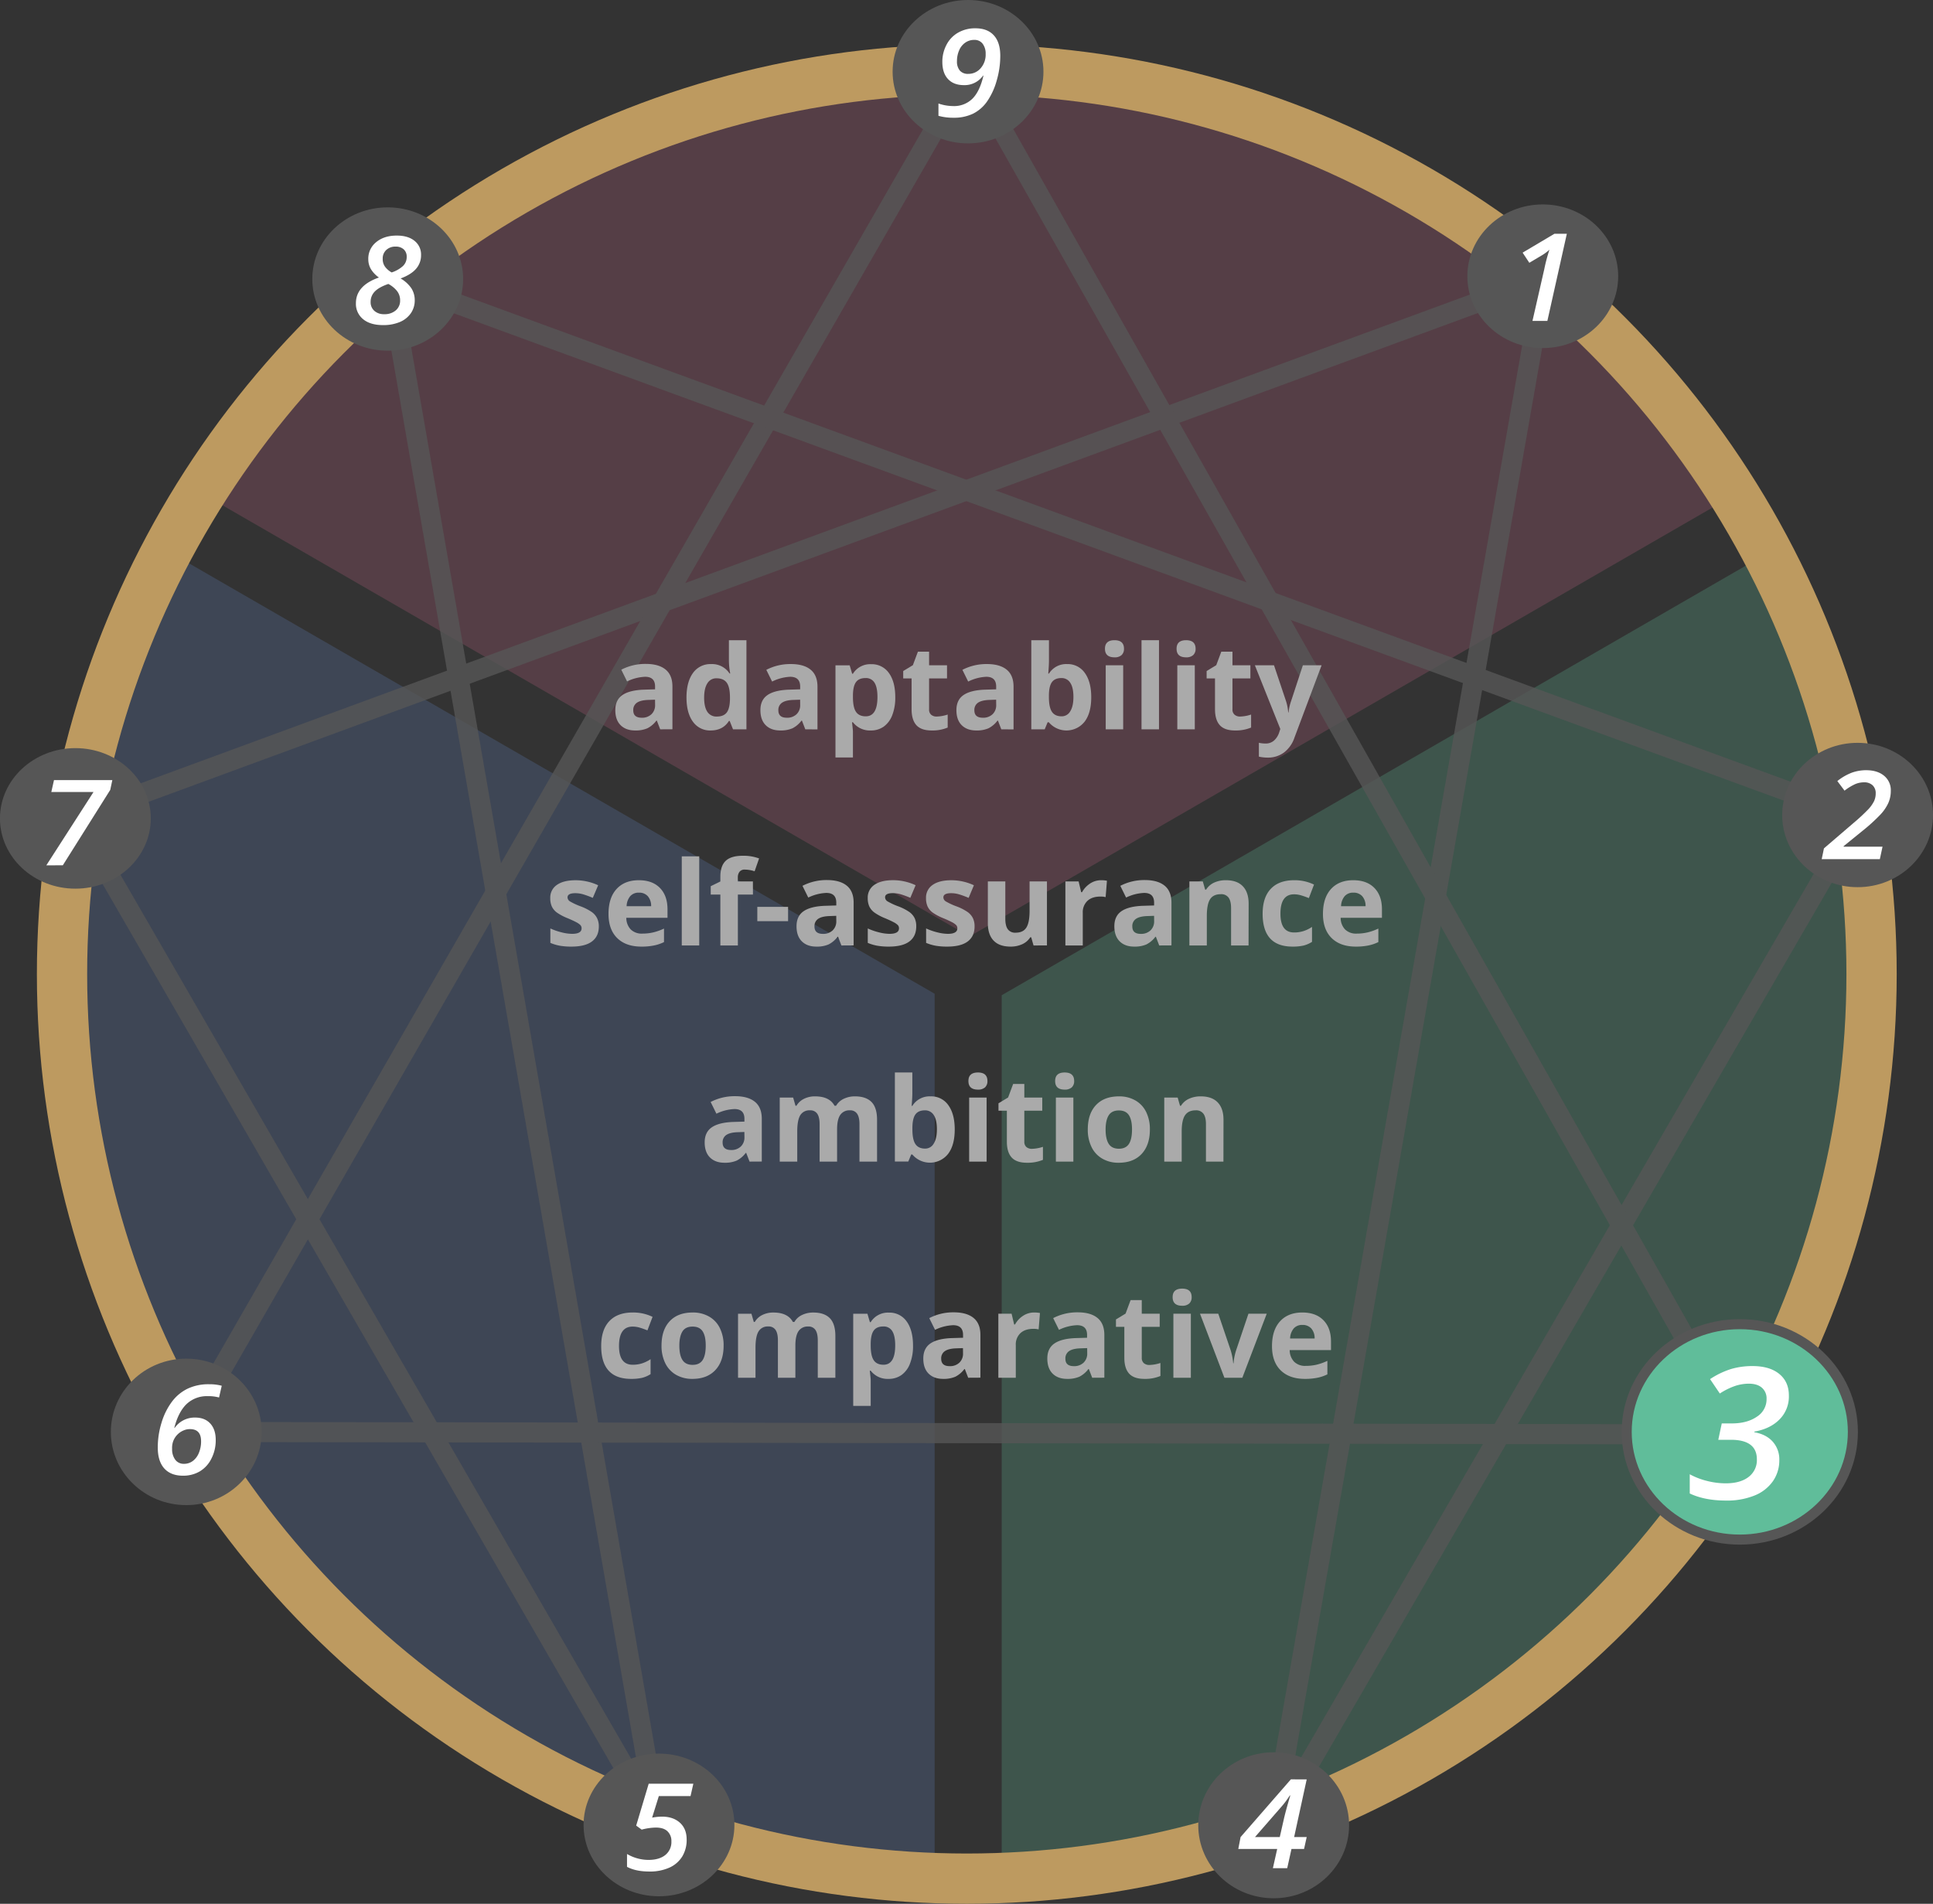 <svg id="Lines" xmlns="http://www.w3.org/2000/svg" width="1153.45" height="1136.25" viewBox="0 0 1153.45 1136.25"><rect x="0" y="0" width="1153.45" height="1136.25" fill="#333333" stroke="none"/><defs><style>.cls-1,.cls-9{fill:#60bd9a;}.cls-1,.cls-2,.cls-3{opacity:0.25;}.cls-2{fill:#bd6083;}.cls-3{fill:#6083bd;}.cls-4{opacity:0.8;}.cls-5{fill:#d5c18b;stroke-width:12px;}.cls-5,.cls-9{stroke:#565656;}.cls-5,.cls-6,.cls-9{stroke-miterlimit:10;}.cls-6{fill:none;stroke:#bd9a60;stroke-width:30px;}.cls-7{fill:#565656;}.cls-8{fill:#fff;}.cls-9{stroke-width:6px;}.cls-10{fill:#aaa;}</style></defs><path class="cls-1" d="M1362.33,1189C1229.57,1408.71,993.17,1443.28,921,1448.66V922.39l457-263.87C1465.28,826,1459.88,1027.55,1362.33,1189Z" transform="translate(-323.27 -328.4)"/><path class="cls-2" d="M1358.38,623.68,901.76,887.31l-459-265a536.16,536.16,0,0,1,915.61,1.37Z" transform="translate(-323.27 -328.4)"/><path class="cls-3" d="M881,921.51v527.6C689.77,1440.44,516.22,1332.8,425.84,1165,305.73,942,392,723.21,423.58,657.42l438.18,253Z" transform="translate(-323.27 -328.4)"/><g class="cls-4"><line id="_1-4" data-name="1-4" class="cls-5" x1="921.45" y1="165.88" x2="759.42" y2="1090.14"/><line id="_2-4" data-name="2-4" class="cls-5" x1="1108.8" y1="487.73" x2="759.42" y2="1090.14"/><line id="_5-8" data-name="5-8" class="cls-5" x1="392.63" y1="1089.38" x2="232.2" y2="166.46"/><line id="_5-7" data-name="5-7" class="cls-5" x1="45.32" y1="488.09" x2="392.63" y2="1089.38"/><line id="_1-7" data-name="1-7" class="cls-5" x1="921.45" y1="165.88" x2="45.32" y2="488.09"/><line id="_3-6" data-name="3-6" class="cls-5" x1="110.56" y1="854.64" x2="1038.26" y2="856.1"/><line id="_3-9" data-name="3-9" class="cls-5" x1="577.93" y1="41.95" x2="1037.91" y2="855.76"/><line id="_6-9" data-name="6-9" class="cls-5" x1="110.91" y1="854.31" x2="577.93" y2="41.95"/><line id="_2-8" data-name="2-8" class="cls-5" x1="232.2" y1="166.46" x2="1108.8" y2="487.73"/></g><circle class="cls-6" cx="576.9" cy="581.36" r="539.89"/><g id="Small"><path id="cnGtrwEe8" class="cls-7" d="M1288.87,493.27c0,23.67-20.15,42.87-45,42.87s-45-19.2-45-42.87,20.16-42.86,45-42.86S1288.87,469.62,1288.87,493.27Z" transform="translate(-323.27 -328.4)"/><path class="cls-8" d="M1246.61,519.93h-8.89l7.06-30.95a100.3,100.3,0,0,1,3.06-11.53,28.62,28.62,0,0,1-5,3.63l-7,4.16-4-6.05,19-11.28h7.39Z" transform="translate(-323.27 -328.4)"/></g><g id="Small-2" data-name="Small"><path id="j2O8mOdLj6" class="cls-7" d="M1476.73,814.82c0,23.78-20.16,43.08-45,43.08s-45-19.3-45-43.08,20.16-43.07,45-43.07S1476.73,791.05,1476.73,814.82Z" transform="translate(-323.27 -328.4)"/><path class="cls-8" d="M1445,841.17h-34.69l1.34-6.44,17.59-15.09a117.68,117.68,0,0,0,8.91-8.26,20.72,20.72,0,0,0,3.38-4.78,10.88,10.88,0,0,0,1-4.7,6.33,6.33,0,0,0-1.85-4.81,7.21,7.21,0,0,0-5.21-1.77,13.34,13.34,0,0,0-5.19,1.08,31.73,31.73,0,0,0-6.35,3.89l-4.29-5.72a31.93,31.93,0,0,1,8.63-5,25,25,0,0,1,8.51-1.48q6.76,0,10.76,3.32a11.09,11.09,0,0,1,4,9,17.69,17.69,0,0,1-1.45,7.18,26.07,26.07,0,0,1-4.6,6.82A104.15,104.15,0,0,1,1435,824l-11.62,9.44v.28h23.23Z" transform="translate(-323.27 -328.4)"/></g><g id="Small-3" data-name="Small"><path id="j2O8mOdLj6-2" data-name="j2O8mOdLj6" class="cls-7" d="M1406.41,1183c0,23.65-20.16,42.86-45,42.86s-45-19.21-45-42.86,20.16-42.86,45-42.86S1406.41,1159.31,1406.41,1183Z" transform="translate(-323.27 -328.4)"/><path class="cls-8" d="M1381,1168.62a12.9,12.9,0,0,1-3.69,9.39,17.94,17.94,0,0,1-10,4.87v.25a12.44,12.44,0,0,1,7.34,3.77,10.59,10.59,0,0,1,2.59,7.3,14.46,14.46,0,0,1-2.53,8.41,16.35,16.35,0,0,1-7.34,5.71,29.13,29.13,0,0,1-11.37,2,33.59,33.59,0,0,1-14.38-2.81v-7.65a28.39,28.39,0,0,0,6.92,2.69,30.74,30.74,0,0,0,7.31.94q5.85,0,9.15-2.55a8.34,8.34,0,0,0,3.28-7q0-7.79-10.38-7.79h-5l1.38-6.51h4a17.26,17.26,0,0,0,10-2.65,8.21,8.21,0,0,0,3.87-7.1,5.6,5.6,0,0,0-1.85-4.43,7.65,7.65,0,0,0-5.21-1.62,17.71,17.71,0,0,0-5.47.91,27.23,27.23,0,0,0-6.07,3l-3.88-5.73a32.86,32.86,0,0,1,8.42-4,29.88,29.88,0,0,1,8.46-1.15q6.83,0,10.68,3.15A10.5,10.5,0,0,1,1381,1168.62Z" transform="translate(-323.27 -328.4)"/></g><g id="Small-4" data-name="Small"><path id="j2O8mOdLj6-3" data-name="j2O8mOdLj6" class="cls-7" d="M1128.29,1417.79c0,24-20.16,43.56-45,43.56s-45-19.52-45-43.56,20.16-43.57,45-43.57S1128.29,1393.74,1128.29,1417.79Z" transform="translate(-323.27 -328.4)"/><path class="cls-8" d="M1101.42,1431.94h-7.51l-2.54,11.47h-8.55l2.57-11.47h-23.22l1.38-7.12,30-34.43H1103l-7.5,34.43h7.5Zm-14.49-7.12,2.54-11.18q1.15-4.92,3.73-13.63h-.3a51.88,51.88,0,0,1-5,6.72l-15.76,18.09Z" transform="translate(-323.27 -328.4)"/></g><g id="Small-5" data-name="Small"><path id="bOwZDhFv1" class="cls-7" d="M761.5,1417.59c0,23.5-20.15,42.58-45,42.58s-45-19.08-45-42.58,20.16-42.57,45-42.57S761.5,1394.1,761.5,1417.59Z" transform="translate(-323.27 -328.4)"/><path class="cls-8" d="M718.23,1412.63q6.76,0,10.78,3.66t4,10.09a18.92,18.92,0,0,1-2.61,10,17.28,17.28,0,0,1-7.62,6.66,28.26,28.26,0,0,1-12.1,2.35q-8,0-13.26-2.79v-7.67a25.58,25.58,0,0,0,12.77,3.53q6.46,0,10.09-2.93a9.88,9.88,0,0,0,3.62-8.13,7.89,7.89,0,0,0-2.32-6c-1.54-1.5-3.88-2.24-7-2.24a35,35,0,0,0-8.4,1.23l-3.29-2.4,7.47-25H737l-1.68,7.39H716.4l-4,12.86A32.8,32.8,0,0,1,718.23,1412.63Z" transform="translate(-323.27 -328.4)"/></g><g id="Small-6" data-name="Small"><path id="bOwZDhFv1-2" data-name="bOwZDhFv1" class="cls-7" d="M479.42,1183c0,24.13-20.16,43.71-45,43.71s-45-19.58-45-43.71,20.16-43.71,45-43.71S479.42,1158.85,479.42,1183Z" transform="translate(-323.27 -328.4)"/><path class="cls-8" d="M417.42,1192.19a49.48,49.48,0,0,1,2.26-14.73,39.87,39.87,0,0,1,6.16-12.44,25.68,25.68,0,0,1,9.37-7.8,29,29,0,0,1,12.79-2.65,28.36,28.36,0,0,1,7.59.9l-1.61,7a24.29,24.29,0,0,0-6.76-.79,17.53,17.53,0,0,0-12.59,4.69q-4.92,4.71-7.35,14.25h.22a14.55,14.55,0,0,1,12.18-6.17q5.82,0,9.09,3.59T452,1188a23.85,23.85,0,0,1-2.56,10.92,18.23,18.23,0,0,1-6.93,7.64,19.34,19.34,0,0,1-10.08,2.59q-7.25,0-11.15-4.35T417.42,1192.19Zm15.65,9.87a8.57,8.57,0,0,0,5.34-1.76,11.26,11.26,0,0,0,3.58-4.88,17.85,17.85,0,0,0,1.27-6.82q0-7.26-6.65-7.25a9.18,9.18,0,0,0-3.56.69,11.19,11.19,0,0,0-6.59,7,11.85,11.85,0,0,0-.49,4.12,10.35,10.35,0,0,0,1.85,6.42A6.2,6.2,0,0,0,433.07,1202.06Z" transform="translate(-323.27 -328.4)"/></g><g id="Small-7" data-name="Small"><path id="bOwZDhFv1-3" data-name="bOwZDhFv1" class="cls-7" d="M413.25,816.85c0,23.15-20.16,41.94-45,41.94s-45-18.79-45-41.94,20.16-41.94,45-41.94S413.25,793.71,413.25,816.85Z" transform="translate(-323.27 -328.4)"/><path class="cls-8" d="M350.9,844.88l28.16-43.77H353.89l1.6-7.13H390.3l-1.24,5.85-28.3,45Z" transform="translate(-323.27 -328.4)"/></g><g id="Small-8" data-name="Small"><path id="cnGtrwEe8-2" data-name="cnGtrwEe8" class="cls-7" d="M599.63,494.93c0,23.61-20.16,42.77-45,42.77s-45-19.16-45-42.77,20.16-42.77,45-42.77S599.63,471.33,599.63,494.93Z" transform="translate(-323.27 -328.4)"/><path class="cls-8" d="M560.07,469q6.69,0,10.57,3.16a10.36,10.36,0,0,1,3.88,8.48,12.13,12.13,0,0,1-2.95,8.15q-2.94,3.46-9.26,5.81a19.42,19.42,0,0,1,6.44,5.87,13.11,13.11,0,0,1,2,7.16,13.38,13.38,0,0,1-2.29,7.68,15,15,0,0,1-6.56,5.26,25.15,25.15,0,0,1-10.12,1.86q-7.57,0-11.86-3.55a11.73,11.73,0,0,1-4.27-9.51q0-10.54,13.74-15.34a16.62,16.62,0,0,1-4.87-5.15,11.59,11.59,0,0,1-1.48-5.75,12.57,12.57,0,0,1,4.75-10.24Q552.49,469,560.07,469ZM555,497.87q-5.57,1.92-8.06,4.49a8.67,8.67,0,0,0-2.51,6.27,6.79,6.79,0,0,0,2.21,5.29,8.45,8.45,0,0,0,5.9,2,10.11,10.11,0,0,0,6.89-2.27,7.51,7.51,0,0,0,2.59-5.93,8.88,8.88,0,0,0-1.81-5.59A16.4,16.4,0,0,0,555,497.87Zm4.37-22.29a7.86,7.86,0,0,0-5.6,2,6.83,6.83,0,0,0-2.13,5.25,7.78,7.78,0,0,0,1.46,4.86,12.71,12.71,0,0,0,3.88,3.31,18.6,18.6,0,0,0,6.63-3.73,7.34,7.34,0,0,0,2.34-5.58,5.74,5.74,0,0,0-1.8-4.49A6.89,6.89,0,0,0,559.32,475.58Z" transform="translate(-323.27 -328.4)"/></g><g id="Small-9" data-name="Small"><path id="cnGtrwEe8-3" data-name="cnGtrwEe8" class="cls-7" d="M945.91,371.19c0,23.62-20.16,42.78-45,42.78s-45-19.16-45-42.78,20.16-42.79,45-42.79S945.91,347.58,945.91,371.19Z" transform="translate(-323.27 -328.4)"/><path class="cls-8" d="M920.15,361.8A52.57,52.57,0,0,1,918,376.52a41.21,41.21,0,0,1-5.7,12.4,22.47,22.47,0,0,1-8.44,7.35,26.14,26.14,0,0,1-11.6,2.4,32.67,32.67,0,0,1-9-1.14v-7.35a27.38,27.38,0,0,0,8.81,1.53,15.54,15.54,0,0,0,11.43-4.37q4.41-4.36,6.61-13.82h-.22a13.45,13.45,0,0,1-11.39,5.69q-6.16,0-9.54-3.63t-3.38-10.23a21.56,21.56,0,0,1,2.5-10.26,17.66,17.66,0,0,1,7-7.26,20.33,20.33,0,0,1,10.26-2.54q7.17,0,11,4.24T920.15,361.8Zm-15.5-9.59a9.22,9.22,0,0,0-5.43,1.67,10.56,10.56,0,0,0-3.64,4.62,15.81,15.81,0,0,0-1.27,6.36,8.33,8.33,0,0,0,1.72,5.68,6.3,6.3,0,0,0,5,1.95,9.57,9.57,0,0,0,7.39-3.34,12.17,12.17,0,0,0,3-8.52,9.71,9.71,0,0,0-1.79-6.13A6,6,0,0,0,904.65,352.21Z" transform="translate(-323.27 -328.4)"/></g><g id="Medium"><path id="j2O8mOdLj6-4" data-name="j2O8mOdLj6" class="cls-9" d="M1428.91,1183c0,35.48-30.24,64.29-67.49,64.29s-67.48-28.81-67.48-64.29,30.24-64.29,67.48-64.29S1428.91,1147.48,1428.91,1183Z" transform="translate(-323.27 -328.4)"/><path class="cls-8" d="M1390.72,1161.44a19.32,19.32,0,0,1-5.55,14.09q-5.54,5.65-15.06,7.31v.37q7.11,1.27,11,5.66a15.83,15.83,0,0,1,3.9,10.94,21.69,21.69,0,0,1-3.81,12.62,24.5,24.5,0,0,1-11,8.56,43.62,43.62,0,0,1-17.06,3q-12.6,0-21.57-4.22v-11.47a42.85,42.85,0,0,0,10.4,4,45.45,45.45,0,0,0,11,1.41q8.79,0,13.72-3.82a12.52,12.52,0,0,0,4.93-10.48q0-11.68-15.57-11.69h-7.45l2.07-9.77h5.94q9.18,0,15-4a12.3,12.3,0,0,0,5.8-10.65,8.36,8.36,0,0,0-2.77-6.64c-1.85-1.62-4.45-2.43-7.82-2.43a26.28,26.28,0,0,0-8.2,1.36,40.73,40.73,0,0,0-9.11,4.51l-5.82-8.59a49.7,49.7,0,0,1,12.63-6.06,45.1,45.1,0,0,1,12.69-1.73q10.24,0,16,4.72T1390.72,1161.44Z" transform="translate(-323.27 -328.4)"/></g><path class="cls-10" d="M717.22,763.69l-2-5.2h-.27a15.5,15.5,0,0,1-5.42,4.6,17.59,17.59,0,0,1-7.26,1.28q-5.5,0-8.67-3.15t-3.16-9q0-6.09,4.26-9t12.83-3.2l6.63-.2v-1.68q0-5.81-5.94-5.81a27,27,0,0,0-10.77,2.77l-3.45-7a31.08,31.08,0,0,1,14.63-3.45q7.68,0,11.79,3.35t4.1,10.18v25.47ZM714.14,746l-4,.14q-4.54.14-6.77,1.64a5.15,5.15,0,0,0-2.22,4.58q0,4.41,5.06,4.41a8,8,0,0,0,5.79-2.09,7.31,7.31,0,0,0,2.17-5.54Z" transform="translate(-323.27 -328.4)"/><path class="cls-10" d="M747.33,764.37a12.41,12.41,0,0,1-10.58-5.23q-3.84-5.24-3.84-14.49T736.82,730a12.72,12.72,0,0,1,10.79-5.25,12.46,12.46,0,0,1,11,5.61H759a43,43,0,0,1-.78-7.62V710.5h10.46v53.19h-8l-2-5h-.44Q754.62,764.37,747.33,764.37Zm3.66-8.31q4,0,5.86-2.32t2-7.9v-1.12q0-6.16-1.89-8.82c-1.27-1.78-3.32-2.67-6.17-2.67a6.12,6.12,0,0,0-5.42,3q-1.93,3-1.93,8.59t1.95,8.46A6.36,6.36,0,0,0,751,756.06Z" transform="translate(-323.27 -328.4)"/><path class="cls-10" d="M803.8,763.69l-2-5.2h-.27a15.5,15.5,0,0,1-5.42,4.6,17.59,17.59,0,0,1-7.26,1.28q-5.51,0-8.67-3.15t-3.16-9q0-6.09,4.26-9t12.83-3.2l6.63-.2v-1.68q0-5.81-6-5.81A27,27,0,0,0,784,735.18l-3.46-7a31.11,31.11,0,0,1,14.63-3.45q7.7,0,11.8,3.35t4.1,10.18v25.47ZM800.72,746l-4,.14q-4.55.14-6.77,1.64a5.15,5.15,0,0,0-2.22,4.58c0,2.94,1.68,4.41,5.06,4.41a8,8,0,0,0,5.79-2.09,7.31,7.31,0,0,0,2.17-5.54Z" transform="translate(-323.27 -328.4)"/><path class="cls-10" d="M842.8,764.37a12.7,12.7,0,0,1-10.57-4.89h-.54q.54,4.78.54,5.54V780.5H821.81v-55h8.48l1.47,5h.47a12.08,12.08,0,0,1,10.84-5.68,12.44,12.44,0,0,1,10.6,5.23q3.83,5.24,3.82,14.53a28.62,28.62,0,0,1-1.79,10.63,14.91,14.91,0,0,1-5.11,6.87A13.11,13.11,0,0,1,842.8,764.37Zm-3.08-31.28c-2.58,0-4.46.8-5.64,2.38s-1.8,4.2-1.85,7.84v1.13q0,6.15,1.83,8.82t5.8,2.67q7,0,7-11.56,0-5.64-1.72-8.46A5.9,5.9,0,0,0,839.72,733.09Z" transform="translate(-323.27 -328.4)"/><path class="cls-10" d="M882.21,756.06a22.47,22.47,0,0,0,6.56-1.19v7.76a23.45,23.45,0,0,1-9.57,1.74q-6.26,0-9.11-3.16t-2.86-9.49V733.3h-5v-4.41L868,725.4l3-8.06h6.67v8.13h10.7v7.83h-10.7v18.42a4,4,0,0,0,1.25,3.28A4.9,4.9,0,0,0,882.21,756.06Z" transform="translate(-323.27 -328.4)"/><path class="cls-10" d="M920.76,763.69l-2-5.2h-.27a15.5,15.5,0,0,1-5.42,4.6,17.59,17.59,0,0,1-7.26,1.28q-5.5,0-8.67-3.15t-3.16-9q0-6.09,4.26-9t12.83-3.2l6.63-.2v-1.68q0-5.81-5.94-5.81A27,27,0,0,0,901,735.18l-3.45-7a31.08,31.08,0,0,1,14.63-3.45q7.68,0,11.79,3.35t4.1,10.18v25.47ZM917.68,746l-4,.14q-4.54.14-6.77,1.64a5.15,5.15,0,0,0-2.22,4.58q0,4.41,5.06,4.41a8,8,0,0,0,5.79-2.09,7.31,7.31,0,0,0,2.17-5.54Z" transform="translate(-323.27 -328.4)"/><path class="cls-10" d="M960,724.75a12.38,12.38,0,0,1,10.6,5.29q3.82,5.28,3.83,14.47,0,9.47-4,14.66a13.78,13.78,0,0,1-21.31.31h-.72l-1.74,4.21h-8V710.5H949.2v12.38q0,2.36-.41,7.55h.41A12.06,12.06,0,0,1,960,724.75Zm-3.35,8.34c-2.57,0-4.45.8-5.64,2.38s-1.8,4.2-1.84,7.84v1.13q0,6.15,1.83,8.82c1.21,1.78,3.15,2.67,5.79,2.67a5.83,5.83,0,0,0,5.11-3c1.26-2,1.9-4.84,1.9-8.6s-.64-6.58-1.92-8.46A6,6,0,0,0,956.68,733.09Z" transform="translate(-323.27 -328.4)"/><path class="cls-10" d="M982.62,715.59c0-3.39,1.9-5.09,5.68-5.09s5.67,1.7,5.67,5.09a5,5,0,0,1-1.42,3.78,5.94,5.94,0,0,1-4.25,1.35C984.52,720.72,982.62,719,982.62,715.59Zm10.87,48.1H983.07V725.47h10.42Z" transform="translate(-323.27 -328.4)"/><path class="cls-10" d="M1014.86,763.69h-10.43V710.5h10.43Z" transform="translate(-323.27 -328.4)"/><path class="cls-10" d="M1025.35,715.59q0-5.08,5.67-5.09t5.68,5.09a5,5,0,0,1-1.42,3.78,6,6,0,0,1-4.26,1.35Q1025.35,720.72,1025.35,715.59Zm10.87,48.1h-10.43V725.47h10.43Z" transform="translate(-323.27 -328.4)"/><path class="cls-10" d="M1063.25,756.06a22.53,22.53,0,0,0,6.57-1.19v7.76a23.45,23.45,0,0,1-9.57,1.74q-6.26,0-9.11-3.16t-2.86-9.49V733.3h-5v-4.41l5.75-3.49,3-8.06h6.67v8.13h10.7v7.83h-10.7v18.42A4,4,0,0,0,1060,755,4.89,4.89,0,0,0,1063.25,756.06Z" transform="translate(-323.27 -328.4)"/><path class="cls-10" d="M1072.07,725.47h11.42l7.21,21.5a29.17,29.17,0,0,1,1.26,6.63h.21a29.38,29.38,0,0,1,1.47-6.63l7.07-21.5h11.18l-16.17,43.1a18.62,18.62,0,0,1-6.34,9,16,16,0,0,1-9.62,3,24.11,24.11,0,0,1-5.3-.58v-8.27a17.68,17.68,0,0,0,4.11.44,7.39,7.39,0,0,0,4.83-1.69,10.92,10.92,0,0,0,3.23-5.11l.62-1.88Z" transform="translate(-323.27 -328.4)"/><path class="cls-10" d="M680.6,881.34q0,5.88-4.09,8.95t-12.22,3.08a39,39,0,0,1-7.11-.56,27.08,27.08,0,0,1-5.5-1.66v-8.62a35.35,35.35,0,0,0,6.55,2.29,26.24,26.24,0,0,0,6.4.93c3.79,0,5.68-1.1,5.68-3.28a2.74,2.74,0,0,0-.75-2,10.9,10.9,0,0,0-2.6-1.75c-1.23-.65-2.87-1.4-4.92-2.27a30.86,30.86,0,0,1-6.48-3.42,9.69,9.69,0,0,1-3-3.6,11.88,11.88,0,0,1-.94-5,9.08,9.08,0,0,1,3.95-7.88q3.95-2.79,11.19-2.79a31.89,31.89,0,0,1,13.44,3L677,864.28a55.61,55.61,0,0,0-5.37-2,16.65,16.65,0,0,0-5.09-.79q-4.61,0-4.61,2.49a2.91,2.91,0,0,0,1.49,2.43,40.31,40.31,0,0,0,6.51,3,30.33,30.33,0,0,1,6.56,3.39,10,10,0,0,1,3.07,3.62A11,11,0,0,1,680.6,881.34Z" transform="translate(-323.27 -328.4)"/><path class="cls-10" d="M706,893.37q-9.24,0-14.43-5.09t-5.19-14.43q0-9.6,4.8-14.85t13.28-5.25q8.1,0,12.61,4.62t4.51,12.75v5.06H697a10,10,0,0,0,2.63,6.94,9.26,9.26,0,0,0,6.9,2.49,28.53,28.53,0,0,0,6.53-.72,32.85,32.85,0,0,0,6.43-2.29v8.07a24.4,24.4,0,0,1-5.85,2A36.36,36.36,0,0,1,706,893.37Zm-1.47-32.2a6.62,6.62,0,0,0-5.2,2.1,9.76,9.76,0,0,0-2.15,6h14.63a8.73,8.73,0,0,0-2-6A6.83,6.83,0,0,0,704.56,861.17Z" transform="translate(-323.27 -328.4)"/><path class="cls-10" d="M740.51,892.69H730.09V839.5h10.42Z" transform="translate(-323.27 -328.4)"/><path class="cls-10" d="M772.57,862.3h-9v30.39H753.12V862.3h-5.74v-5l5.74-2.81v-2.8q0-6.52,3.22-9.54t10.29-3a26.76,26.76,0,0,1,9.6,1.6l-2.67,7.66a19.4,19.4,0,0,0-5.81-1,3.77,3.77,0,0,0-3.21,1.31,5.46,5.46,0,0,0-1,3.37v2.39h9Z" transform="translate(-323.27 -328.4)"/><path class="cls-10" d="M775.17,878.19v-8.54h18.36v8.54Z" transform="translate(-323.27 -328.4)"/><path class="cls-10" d="M825.35,892.69l-2-5.2h-.27a15.5,15.5,0,0,1-5.42,4.6,17.59,17.59,0,0,1-7.26,1.28q-5.5,0-8.67-3.15t-3.16-9q0-6.09,4.26-9t12.83-3.2l6.63-.2v-1.68q0-5.81-5.95-5.81a27,27,0,0,0-10.76,2.77l-3.46-7a31.11,31.11,0,0,1,14.63-3.45q7.69,0,11.8,3.35t4.1,10.18v25.47ZM822.27,875l-4,.14q-4.54.14-6.77,1.64a5.15,5.15,0,0,0-2.22,4.58c0,2.94,1.68,4.41,5.06,4.41a8,8,0,0,0,5.79-2.09,7.31,7.31,0,0,0,2.17-5.54Z" transform="translate(-323.27 -328.4)"/><path class="cls-10" d="M870,881.34q0,5.88-4.08,8.95t-12.22,3.08a39,39,0,0,1-7.11-.56,27.17,27.17,0,0,1-5.51-1.66v-8.62a35.35,35.35,0,0,0,6.55,2.29,26.32,26.32,0,0,0,6.41.93c3.78,0,5.67-1.1,5.67-3.28a2.74,2.74,0,0,0-.75-2,10.69,10.69,0,0,0-2.6-1.75c-1.23-.65-2.87-1.4-4.92-2.27A30.86,30.86,0,0,1,845,873a9.56,9.56,0,0,1-3-3.6,11.88,11.88,0,0,1-.94-5,9.08,9.08,0,0,1,3.94-7.88q4-2.79,11.2-2.79a31.85,31.85,0,0,1,13.43,3l-3.15,7.52a56.49,56.49,0,0,0-5.36-2,16.65,16.65,0,0,0-5.09-.79q-4.62,0-4.62,2.49a2.93,2.93,0,0,0,1.49,2.43,40.31,40.31,0,0,0,6.51,3,30.09,30.09,0,0,1,6.56,3.39,10,10,0,0,1,3.08,3.62A11.17,11.17,0,0,1,870,881.34Z" transform="translate(-323.27 -328.4)"/><path class="cls-10" d="M904.81,881.34q0,5.88-4.08,8.95t-12.22,3.08a39,39,0,0,1-7.11-.56,27.08,27.08,0,0,1-5.5-1.66v-8.62a35.25,35.25,0,0,0,6.54,2.29,26.38,26.38,0,0,0,6.41.93c3.78,0,5.68-1.1,5.68-3.28a2.71,2.71,0,0,0-.76-2,10.59,10.59,0,0,0-2.59-1.75c-1.23-.65-2.87-1.4-4.93-2.27a31,31,0,0,1-6.47-3.42,9.69,9.69,0,0,1-3-3.6,11.88,11.88,0,0,1-.94-5,9.08,9.08,0,0,1,3.95-7.88q3.94-2.79,11.19-2.79a31.85,31.85,0,0,1,13.43,3l-3.14,7.52a55.61,55.61,0,0,0-5.37-2,16.65,16.65,0,0,0-5.09-.79c-3.08,0-4.61.83-4.61,2.49a2.92,2.92,0,0,0,1.48,2.43,40.76,40.76,0,0,0,6.51,3,30.21,30.21,0,0,1,6.57,3.39,10,10,0,0,1,3.07,3.62A11.17,11.17,0,0,1,904.81,881.34Z" transform="translate(-323.27 -328.4)"/><path class="cls-10" d="M940,892.69l-1.4-4.89h-.55a11,11,0,0,1-4.75,4.12,16.36,16.36,0,0,1-7,1.45q-6.73,0-10.15-3.61t-3.42-10.37V854.47h10.43v22.32q0,4.14,1.47,6.21a5.36,5.36,0,0,0,4.68,2.06q4.38,0,6.32-2.92t2-9.69v-18H948v38.22Z" transform="translate(-323.27 -328.4)"/><path class="cls-10" d="M980.28,853.75a17.06,17.06,0,0,1,3.52.31l-.78,9.78a11.91,11.91,0,0,0-3.08-.34q-5,0-7.77,2.56a9.26,9.26,0,0,0-2.79,7.18v19.45H959V854.47h7.89l1.54,6.43h.51a14.48,14.48,0,0,1,4.8-5.18A11.86,11.86,0,0,1,980.28,853.75Z" transform="translate(-323.27 -328.4)"/><path class="cls-10" d="M1015,892.69l-2-5.2h-.27a15.5,15.5,0,0,1-5.42,4.6,17.56,17.56,0,0,1-7.26,1.28q-5.5,0-8.66-3.15t-3.17-9q0-6.09,4.26-9t12.83-3.2l6.63-.2v-1.68q0-5.81-5.94-5.81a27,27,0,0,0-10.77,2.77l-3.45-7a31.08,31.08,0,0,1,14.63-3.45q7.68,0,11.79,3.35t4.1,10.18v25.47ZM1011.93,875l-4,.14q-4.54.14-6.77,1.64a5.15,5.15,0,0,0-2.22,4.58q0,4.41,5.06,4.41a8,8,0,0,0,5.79-2.09,7.31,7.31,0,0,0,2.17-5.54Z" transform="translate(-323.27 -328.4)"/><path class="cls-10" d="M1068.3,892.69h-10.43V870.37q0-4.14-1.47-6.21a5.34,5.34,0,0,0-4.68-2.07q-4.38,0-6.32,2.93t-2,9.69v18H1033V854.47h8l1.4,4.89h.58a11,11,0,0,1,4.8-4.19,16.45,16.45,0,0,1,7-1.42q6.66,0,10.11,3.61c2.3,2.41,3.46,5.87,3.46,10.41Z" transform="translate(-323.27 -328.4)"/><path class="cls-10" d="M1094.55,893.37q-17.85,0-17.85-19.59,0-9.74,4.86-14.88t13.91-5.15a26.53,26.53,0,0,1,11.89,2.6l-3.07,8.07q-2.46-1-4.58-1.62a14.54,14.54,0,0,0-4.24-.64q-8.15,0-8.14,11.56,0,11.21,8.14,11.21a18.42,18.42,0,0,0,5.57-.81,19.92,19.92,0,0,0,5.13-2.51v8.92a16.86,16.86,0,0,1-5.11,2.22A28.7,28.7,0,0,1,1094.55,893.37Z" transform="translate(-323.27 -328.4)"/><path class="cls-10" d="M1132.31,893.37q-9.22,0-14.42-5.09t-5.19-14.43q0-9.6,4.8-14.85t13.28-5.25q8.1,0,12.61,4.62t4.51,12.75v5.06h-24.64a10,10,0,0,0,2.63,6.94,9.26,9.26,0,0,0,6.9,2.49,28.6,28.6,0,0,0,6.53-.72,32.85,32.85,0,0,0,6.43-2.29v8.07a24.4,24.4,0,0,1-5.85,2A36.4,36.4,0,0,1,1132.31,893.37Zm-1.47-32.2a6.6,6.6,0,0,0-5.19,2.1,9.76,9.76,0,0,0-2.15,6h14.62a8.68,8.68,0,0,0-2-6A6.85,6.85,0,0,0,1130.84,861.17Z" transform="translate(-323.27 -328.4)"/><path class="cls-10" d="M770.54,1021.69l-2-5.2h-.27a15.5,15.5,0,0,1-5.42,4.6,17.59,17.59,0,0,1-7.26,1.28q-5.51,0-8.67-3.15t-3.16-9q0-6.09,4.26-9t12.83-3.2l6.63-.2v-1.68q0-5.81-5.94-5.81a27,27,0,0,0-10.77,2.77l-3.45-7a31,31,0,0,1,14.63-3.45q7.68,0,11.79,3.35t4.1,10.18v25.47ZM767.46,1004l-4,.14c-3,.09-5.29.63-6.77,1.64a5.15,5.15,0,0,0-2.22,4.58q0,4.41,5.06,4.41a8,8,0,0,0,5.79-2.09,7.31,7.31,0,0,0,2.17-5.54Z" transform="translate(-323.27 -328.4)"/><path class="cls-10" d="M822.77,1021.69H812.34V999.37q0-4.14-1.38-6.21a4.88,4.88,0,0,0-4.36-2.07,6.31,6.31,0,0,0-5.81,2.94Q799,997,799,1003.71v18H788.55V983.47h8l1.4,4.89h.58a10.56,10.56,0,0,1,4.44-4.12,14.46,14.46,0,0,1,6.67-1.49q8.58,0,11.62,5.61h.92a10.37,10.37,0,0,1,4.53-4.14,15.21,15.21,0,0,1,6.75-1.47q6.5,0,9.83,3.34t3.33,10.68v24.92H836.13V999.37q0-4.14-1.38-6.21a4.88,4.88,0,0,0-4.36-2.07,6.53,6.53,0,0,0-5.73,2.74c-1.26,1.82-1.89,4.72-1.89,8.68Z" transform="translate(-323.27 -328.4)"/><path class="cls-10" d="M878.55,982.75A12.33,12.33,0,0,1,889.14,988q3.83,5.28,3.83,14.47,0,9.47-4,14.66a13.78,13.78,0,0,1-21.31.31H867l-1.74,4.21h-8V968.5h10.42v12.38c0,1.57-.13,4.08-.41,7.55h.41A12.08,12.08,0,0,1,878.55,982.75Zm-3.35,8.34c-2.58,0-4.46.8-5.64,2.38s-1.8,4.2-1.85,7.84v1.13q0,6.15,1.83,8.82t5.79,2.67a5.8,5.8,0,0,0,5.11-3q1.9-3,1.9-8.6t-1.91-8.46A6,6,0,0,0,875.2,991.09Z" transform="translate(-323.27 -328.4)"/><path class="cls-10" d="M901.14,973.59q0-5.08,5.67-5.09t5.68,5.09a5,5,0,0,1-1.42,3.78,6,6,0,0,1-4.26,1.35Q901.14,978.72,901.14,973.59Zm10.87,48.1H901.58V983.47H912Z" transform="translate(-323.27 -328.4)"/><path class="cls-10" d="M939.05,1014.06a22.47,22.47,0,0,0,6.56-1.19v7.76a23.45,23.45,0,0,1-9.57,1.74q-6.25,0-9.11-3.16t-2.85-9.49V991.3h-5v-4.41l5.75-3.49,3-8.06h6.67v8.13h10.7v7.83H934.5v18.42a4.07,4.07,0,0,0,1.25,3.28A4.9,4.9,0,0,0,939.05,1014.06Z" transform="translate(-323.27 -328.4)"/><path class="cls-10" d="M952.89,973.59q0-5.08,5.67-5.09c3.78,0,5.68,1.7,5.68,5.09a5,5,0,0,1-1.42,3.78,6,6,0,0,1-4.26,1.35Q952.89,978.72,952.89,973.59Zm10.87,48.1H953.33V983.47h10.43Z" transform="translate(-323.27 -328.4)"/><path class="cls-10" d="M1009.42,1002.51q0,9.33-4.92,14.6t-13.71,5.26a19.1,19.1,0,0,1-9.7-2.41,16,16,0,0,1-6.46-6.92,23.2,23.2,0,0,1-2.26-10.53q0-9.36,4.89-14.56t13.74-5.2a19.26,19.26,0,0,1,9.71,2.4,16,16,0,0,1,6.46,6.87A23.07,23.07,0,0,1,1009.42,1002.51Zm-26.42,0q0,5.67,1.86,8.58t6.07,2.91c2.78,0,4.78-1,6-2.89s1.83-4.79,1.83-8.6-.62-6.62-1.85-8.51-3.24-2.84-6-2.84-4.78.94-6,2.82S983,998.71,983,1002.51Z" transform="translate(-323.27 -328.4)"/><path class="cls-10" d="M1053.31,1021.69h-10.43V999.37q0-4.14-1.47-6.21a5.34,5.34,0,0,0-4.68-2.07c-2.92,0-5,1-6.32,2.93s-2,5.18-2,9.69v18H1018V983.47h8l1.4,4.89h.58a11,11,0,0,1,4.8-4.19,16.45,16.45,0,0,1,7-1.42q6.66,0,10.12,3.61t3.45,10.41Z" transform="translate(-323.27 -328.4)"/><path class="cls-10" d="M699.86,1151.37q-17.85,0-17.85-19.59,0-9.73,4.86-14.88t13.91-5.15a26.53,26.53,0,0,1,11.89,2.6l-3.07,8.07q-2.46-1-4.58-1.63a14.87,14.87,0,0,0-4.24-.63q-8.13,0-8.14,11.56,0,11.21,8.14,11.21a18.42,18.42,0,0,0,5.57-.81,19.92,19.92,0,0,0,5.13-2.51v8.92a16.86,16.86,0,0,1-5.11,2.22A28.7,28.7,0,0,1,699.86,1151.37Z" transform="translate(-323.27 -328.4)"/><path class="cls-10" d="M755.06,1131.51q0,9.33-4.93,14.6t-13.7,5.26a19.14,19.14,0,0,1-9.71-2.41,16.09,16.09,0,0,1-6.46-6.92,23.33,23.33,0,0,1-2.25-10.53q0-9.36,4.88-14.56t13.74-5.2a19.23,19.23,0,0,1,9.71,2.4,15.91,15.91,0,0,1,6.46,6.87A23.07,23.07,0,0,1,755.06,1131.51Zm-26.42,0q0,5.67,1.86,8.58t6.06,2.91c2.78,0,4.78-1,6-2.89s1.83-4.79,1.83-8.6-.61-6.62-1.84-8.51-3.25-2.84-6-2.84-4.79.94-6,2.82S728.64,1127.71,728.64,1131.51Z" transform="translate(-323.27 -328.4)"/><path class="cls-10" d="M797.88,1150.69H787.46v-22.32q0-4.14-1.39-6.21a4.85,4.85,0,0,0-4.35-2.07,6.3,6.3,0,0,0-5.81,2.94q-1.81,2.94-1.82,9.68v18H763.67v-38.22h8l1.4,4.89h.59a10.56,10.56,0,0,1,4.44-4.12,14.45,14.45,0,0,1,6.66-1.49q8.58,0,11.63,5.61h.92a10.26,10.26,0,0,1,4.53-4.14,15.21,15.21,0,0,1,6.75-1.47q6.5,0,9.82,3.34t3.34,10.68v24.92H811.25v-22.32q0-4.14-1.39-6.21a4.85,4.85,0,0,0-4.35-2.07,6.51,6.51,0,0,0-5.73,2.74c-1.26,1.82-1.9,4.72-1.9,8.68Z" transform="translate(-323.27 -328.4)"/><path class="cls-10" d="M853.39,1151.37a12.66,12.66,0,0,1-10.56-4.89h-.55q.56,4.79.55,5.54v15.48H832.4v-55h8.48l1.47,5h.48a12.07,12.07,0,0,1,10.83-5.68,12.41,12.41,0,0,1,10.6,5.23q3.82,5.24,3.83,14.53a28.61,28.61,0,0,1-1.8,10.63,14.85,14.85,0,0,1-5.11,6.87A13.09,13.09,0,0,1,853.39,1151.37Zm-3.08-31.28c-2.57,0-4.45.8-5.63,2.38s-1.8,4.2-1.85,7.84v1.13q0,6.15,1.83,8.82t5.79,2.67q7,0,7-11.56,0-5.64-1.73-8.46A5.89,5.89,0,0,0,850.31,1120.09Z" transform="translate(-323.27 -328.4)"/><path class="cls-10" d="M901,1150.69l-2-5.2h-.27a15.5,15.5,0,0,1-5.42,4.6,17.59,17.59,0,0,1-7.26,1.28q-5.5,0-8.67-3.15t-3.16-9q0-6.09,4.26-9t12.83-3.2l6.63-.2v-1.68q0-5.81-5.94-5.81a27,27,0,0,0-10.77,2.77l-3.45-7a31,31,0,0,1,14.63-3.45q7.68,0,11.79,3.35t4.1,10.18v25.47ZM897.89,1133l-4,.14c-3,.09-5.29.63-6.77,1.64a5.15,5.15,0,0,0-2.22,4.58q0,4.41,5.06,4.41a8,8,0,0,0,5.79-2.09,7.31,7.31,0,0,0,2.17-5.54Z" transform="translate(-323.27 -328.4)"/><path class="cls-10" d="M940.31,1111.75a17.13,17.13,0,0,1,3.52.31l-.79,9.78a11.78,11.78,0,0,0-3.07-.34q-5,0-7.78,2.56a9.25,9.25,0,0,0-2.78,7.18v19.45H919v-38.22h7.9l1.54,6.43h.51a14.31,14.31,0,0,1,4.8-5.18A11.86,11.86,0,0,1,940.31,1111.75Z" transform="translate(-323.27 -328.4)"/><path class="cls-10" d="M975,1150.69l-2-5.2h-.27a15.5,15.5,0,0,1-5.42,4.6,17.59,17.59,0,0,1-7.26,1.28q-5.51,0-8.67-3.15t-3.16-9q0-6.09,4.26-9t12.83-3.2l6.63-.2v-1.68q0-5.81-6-5.81a27,27,0,0,0-10.76,2.77l-3.46-7a31.11,31.11,0,0,1,14.63-3.45q7.7,0,11.8,3.35t4.1,10.18v25.47ZM972,1133l-4,.14c-3,.09-5.29.63-6.77,1.64a5.15,5.15,0,0,0-2.22,4.58c0,2.94,1.68,4.41,5.06,4.41a8,8,0,0,0,5.79-2.09,7.31,7.31,0,0,0,2.17-5.54Z" transform="translate(-323.27 -328.4)"/><path class="cls-10" d="M1009.15,1143.06a22.47,22.47,0,0,0,6.56-1.19v7.76a23.45,23.45,0,0,1-9.57,1.74q-6.25,0-9.11-3.16t-2.85-9.49V1120.3h-5v-4.41l5.74-3.49,3-8.06h6.66v8.13h10.7v7.83h-10.7v18.42a4.07,4.07,0,0,0,1.25,3.28A4.9,4.9,0,0,0,1009.15,1143.06Z" transform="translate(-323.27 -328.4)"/><path class="cls-10" d="M1023,1102.59q0-5.08,5.68-5.09t5.67,5.09a5,5,0,0,1-1.42,3.78,6,6,0,0,1-4.25,1.35Q1023,1107.72,1023,1102.59Zm10.87,48.1h-10.42v-38.22h10.42Z" transform="translate(-323.27 -328.4)"/><path class="cls-10" d="M1053.89,1150.69l-14.56-38.22h10.9l7.39,21.78a38.34,38.34,0,0,1,1.53,7.82h.21a33.32,33.32,0,0,1,1.54-7.82l7.34-21.78h10.91l-14.56,38.22Z" transform="translate(-323.27 -328.4)"/><path class="cls-10" d="M1101.91,1151.37q-9.23,0-14.42-5.09t-5.2-14.43q0-9.6,4.81-14.85t13.27-5.25q8.1,0,12.62,4.62t4.51,12.75v5.06h-24.65a10.09,10.09,0,0,0,2.64,6.94,9.26,9.26,0,0,0,6.9,2.49,28.6,28.6,0,0,0,6.53-.72,32.55,32.55,0,0,0,6.42-2.29v8.07a24.32,24.32,0,0,1-5.84,2A36.4,36.4,0,0,1,1101.91,1151.37Zm-1.47-32.2a6.6,6.6,0,0,0-5.19,2.1,9.74,9.74,0,0,0-2.16,6h14.63a8.71,8.71,0,0,0-2-6A6.85,6.85,0,0,0,1100.44,1119.17Z" transform="translate(-323.27 -328.4)"/></svg>